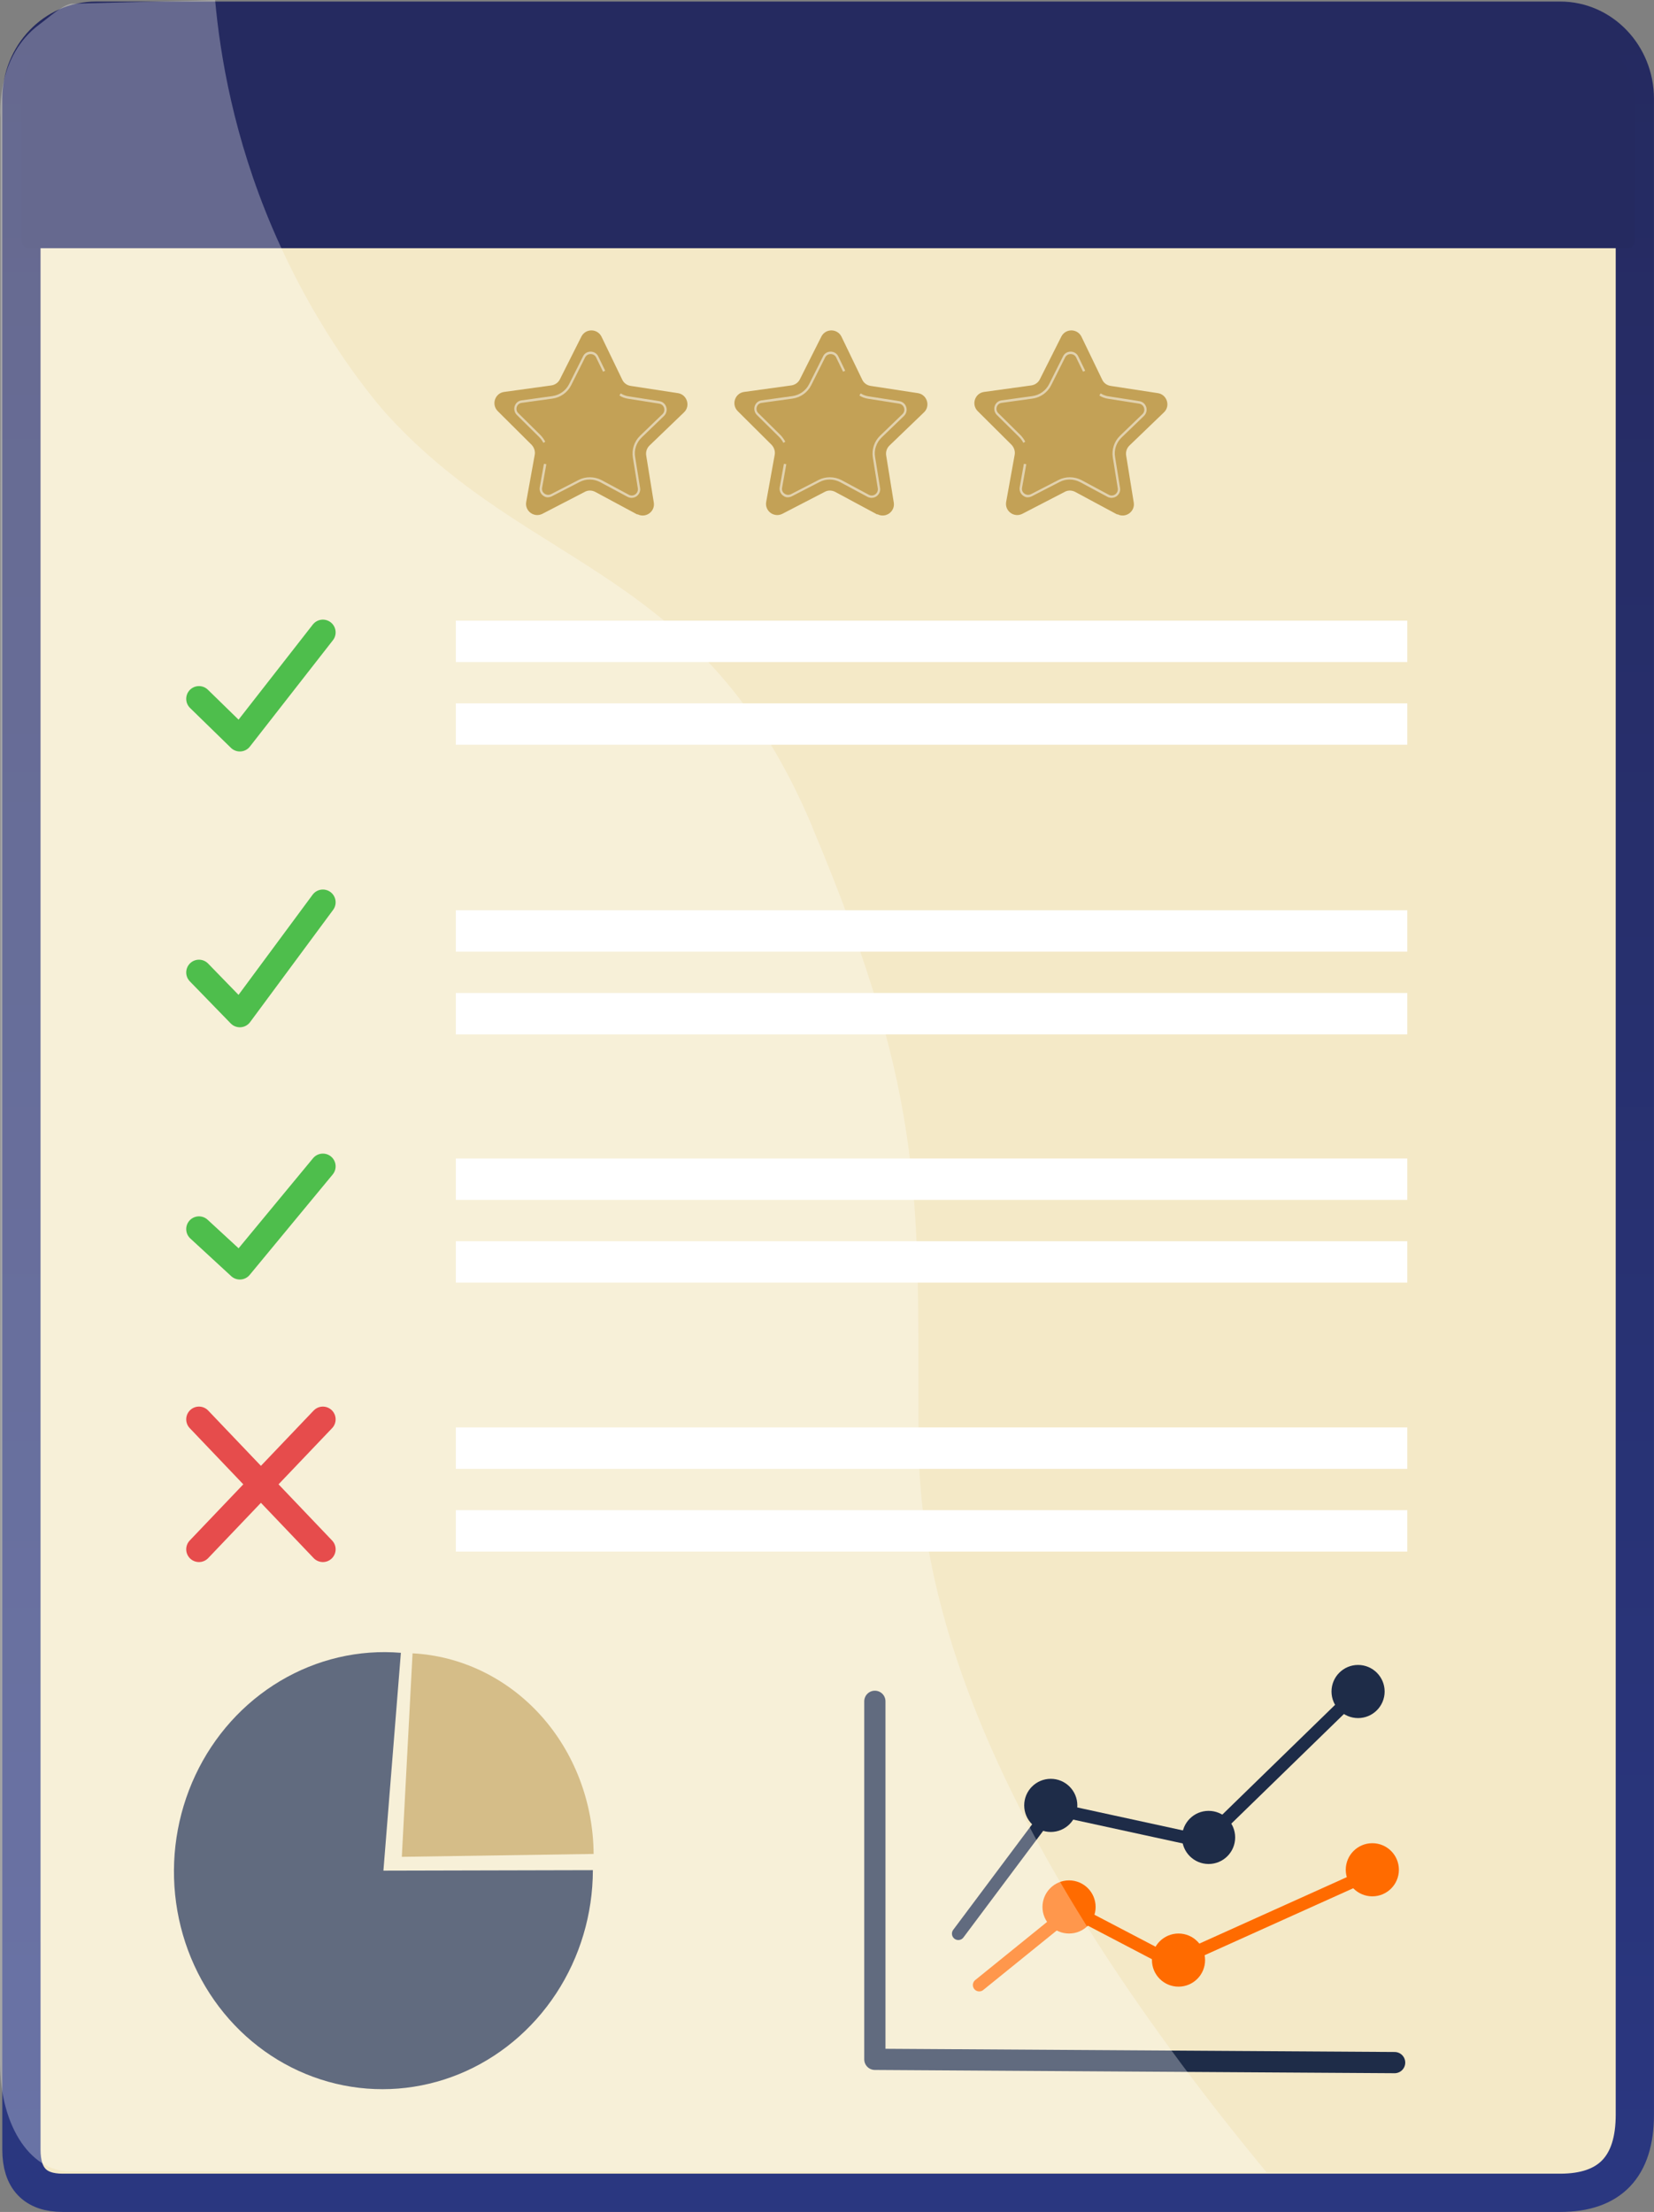 <?xml version="1.0" encoding="UTF-8"?><svg id="Calque_1" xmlns="http://www.w3.org/2000/svg" xmlns:xlink="http://www.w3.org/1999/xlink" viewBox="0 0 263.36 352.16"><rect x="0" y="0" width="263.36" height="352.16" fill="#808080" stroke="none"/><defs><style>.cls-1{stroke-width:3.38px;}.cls-1,.cls-2,.cls-3,.cls-4,.cls-5,.cls-6{fill:none;}.cls-1,.cls-2,.cls-3,.cls-4,.cls-6{stroke-linecap:round;stroke-linejoin:round;}.cls-1,.cls-4{stroke:#1e2c48;}.cls-7,.cls-8{fill:#fff;}.cls-2{stroke:#dc0000;}.cls-2,.cls-6{stroke-width:4.06px;}.cls-8{isolation:isolate;opacity:.52;}.cls-9{fill:#ff6b00;}.cls-10{fill:#f4e9c7;stroke:url(#Dégradé_sans_nom_7);stroke-miterlimit:10;stroke-width:6.09px;}.cls-11{fill:#c3a156;}.cls-3{stroke:#ff6b00;}.cls-3,.cls-4{stroke-width:2.03px;}.cls-12{fill:#252a60;}.cls-13{fill:#1e2c48;}.cls-5{opacity:.3;}.cls-6{stroke:#03a300;}</style><linearGradient id="Dégradé_sans_nom_7" x1="-1417.13" y1="1806.69" x2="-1417.13" y2="1460.86" gradientTransform="translate(1549 1809.98) scale(1 -1)" gradientUnits="userSpaceOnUse"><stop offset="0" stop-color="#252a60"/><stop offset="1" stop-color="#2a3780"/></linearGradient></defs><path class="cls-10" d="m248.43,3.29H15.3c-6.56,0-11.89,5.57-11.89,12.44v326.51q0,6.87,6.56,6.87h238.45q11.89,0,11.89-12.44V15.73c0-6.87-5.32-12.44-11.89-12.44Z"/><path class="cls-12" d="m14.62,3.29h233.08c6.96,0,12.61,6.18,12.61,13.81v21.19c0,.67-.51,1.23-1.12,1.23H4.54c-.62,0-1.12-.55-1.12-1.23V15.59c0-6.78,5.03-12.29,11.23-12.29h-.02Z"/><rect class="cls-7" x="72.58" y="144.92" width="151.5" height="6.59"/><rect class="cls-7" x="72.58" y="158.09" width="151.5" height="6.59"/><rect class="cls-7" x="72.58" y="98.81" width="151.5" height="6.59"/><rect class="cls-7" x="72.58" y="111.98" width="151.5" height="6.59"/><rect class="cls-7" x="72.58" y="184.44" width="151.5" height="6.59"/><rect class="cls-7" x="72.58" y="197.61" width="151.5" height="6.59"/><rect class="cls-7" x="72.58" y="227.26" width="151.5" height="6.59"/><rect class="cls-7" x="72.58" y="240.43" width="151.5" height="6.59"/><path class="cls-6" d="m51.41,100.68l-13.22,16.93-6.51-6.35"/><path class="cls-6" d="m51.41,143.65l-13.22,17.87-6.51-6.7"/><path class="cls-6" d="m51.41,185.69l-13.22,15.99-6.51-6"/><path class="cls-2" d="m31.68,225.97l19.73,20.69m0-20.69l-19.73,20.69"/><path class="cls-13" d="m94.4,297.74c-.01,7-2.05,13.85-5.85,19.64-3.8,5.79-9.18,10.26-15.43,12.82-6.26,2.56-13.1,3.1-19.64,1.54-6.54-1.56-12.46-5.14-17-10.28-4.54-5.14-7.48-11.59-8.44-18.52-.96-6.93.11-14,3.06-20.3,2.95-6.3,7.66-11.53,13.5-15.01,5.84-3.48,12.54-5.05,19.23-4.49l-2.78,34.68,33.35-.08Z"/><path class="cls-11" d="m65.69,263.22c7.75.41,15.04,3.94,20.4,9.87,5.35,5.93,8.37,13.83,8.43,22.07l-30.54.46,1.71-32.4Z"/><path class="cls-1" d="m139.3,270.86v57l82.76.52"/><path class="cls-4" d="m152.59,307.85l14.91-19.93,24.18,5.26,24.07-23.43"/><ellipse class="cls-13" cx="167.31" cy="287.43" rx="4.23" ry="4.23"/><ellipse class="cls-13" cx="192.44" cy="292.53" rx="4.23" ry="4.23"/><ellipse class="cls-13" cx="216.24" cy="269.3" rx="4.23" ry="4.23"/><path class="cls-3" d="m155.92,316.03l14.74-11.93,16.02,8.38,31.8-14.33"/><ellipse class="cls-9" cx="187.65" cy="312.06" rx="4.23" ry="4.23"/><ellipse class="cls-9" cx="170.22" cy="303.6" rx="4.23" ry="4.23"/><ellipse class="cls-9" cx="218.51" cy="297.68" rx="4.23" ry="4.23"/><path class="cls-11" d="m101.47,81.91l-6.7-3.6c-.52-.27-1.15-.29-1.66,0l-6.74,3.49c-1.33.68-2.85-.45-2.58-1.91l1.35-7.47c.11-.58-.09-1.17-.49-1.6l-5.39-5.36c-1.06-1.06-.45-2.86,1.01-3.06l7.53-1.04c.58-.09,1.1-.45,1.35-.97l3.42-6.8c.67-1.33,2.56-1.31,3.21.02l3.3,6.84c.25.54.76.9,1.35.99l7.51,1.15c1.46.22,2.04,2.05.97,3.06l-5.48,5.27c-.43.41-.63,1.01-.54,1.58l1.21,7.49c.25,1.46-1.3,2.57-2.61,1.87v.05Z"/><path class="cls-8" d="m86.52,70.52c-.18-.36-.4-.67-.7-.97l-3.53-3.49c-.36-.36-.49-.9-.34-1.4.16-.5.58-.86,1.1-.92l4.9-.68c1.15-.16,2.16-.88,2.67-1.91l2.22-4.43c.22-.47.7-.74,1.21-.74s.99.29,1.21.77l1.1,2.27-.34.16-1.1-2.27c-.16-.34-.49-.54-.88-.54s-.7.2-.88.54l-2.22,4.43c-.58,1.15-1.69,1.94-2.97,2.12l-4.9.68c-.38.04-.67.29-.79.65-.11.36-.02.74.25.99l3.53,3.49c.31.32.56.68.76,1.06l-.34.18v.02Z"/><path class="cls-8" d="m87.18,79.18c-.25,0-.49-.11-.7-.27-.43-.32-.63-.83-.54-1.33l.67-3.74.38.07-.67,3.74c-.07.38.07.72.38.94.31.23.7.25,1.03.09l4.4-2.27c1.12-.58,2.52-.56,3.64.02l4.36,2.34c.34.18.72.16,1.03-.07.31-.22.45-.58.4-.95l-.79-4.91c-.2-1.28.22-2.57,1.15-3.47l3.57-3.44c.27-.27.36-.63.25-.99-.11-.36-.4-.61-.79-.68l-4.9-.77c-.52-.07-.99-.25-1.42-.52l.2-.34c.4.25.83.41,1.28.47l4.9.77c.52.09.92.43,1.08.95.16.5,0,1.04-.36,1.4l-3.57,3.44c-.83.81-1.24,1.98-1.03,3.11l.79,4.91c.09.52-.14,1.01-.56,1.33-.43.29-.97.34-1.44.09l-4.36-2.34c-1.01-.54-2.27-.56-3.28-.02l-4.4,2.27c-.22.11-.49.18-.74.16h.02Z"/><path class="cls-11" d="m139.68,81.91l-6.7-3.6c-.52-.27-1.15-.29-1.66,0l-6.74,3.49c-1.33.68-2.85-.45-2.58-1.91l1.35-7.47c.11-.58-.09-1.17-.49-1.6l-5.39-5.36c-1.06-1.06-.45-2.86,1.01-3.06l7.53-1.04c.58-.09,1.1-.45,1.35-.97l3.42-6.8c.67-1.33,2.56-1.31,3.21.02l3.3,6.84c.25.54.76.9,1.35.99l7.51,1.15c1.46.22,2.04,2.05.97,3.06l-5.48,5.27c-.43.41-.63,1.01-.54,1.58l1.21,7.49c.25,1.46-1.3,2.57-2.61,1.87v.05Z"/><path class="cls-8" d="m124.74,70.52c-.18-.36-.4-.67-.7-.97l-3.53-3.49c-.36-.36-.49-.9-.34-1.4.16-.5.58-.86,1.1-.92l4.9-.68c1.15-.16,2.16-.88,2.67-1.91l2.22-4.43c.22-.47.7-.74,1.21-.74s.99.29,1.21.77l1.1,2.27-.34.16-1.1-2.27c-.16-.34-.49-.54-.88-.54s-.7.2-.88.54l-2.22,4.43c-.58,1.15-1.69,1.94-2.97,2.12l-4.9.68c-.38.04-.67.29-.79.65-.11.36-.02.74.25.99l3.53,3.49c.31.32.56.68.76,1.06l-.34.18v.02Z"/><path class="cls-8" d="m125.39,79.18c-.25,0-.49-.11-.7-.27-.43-.32-.63-.83-.54-1.33l.67-3.74.38.07-.67,3.74c-.07.38.07.72.38.94.31.23.7.25,1.03.09l4.4-2.27c1.12-.58,2.52-.56,3.64.02l4.36,2.34c.34.18.72.16,1.03-.07.31-.22.45-.58.4-.95l-.79-4.91c-.2-1.28.22-2.57,1.15-3.47l3.57-3.44c.27-.27.36-.63.25-.99-.11-.36-.4-.61-.79-.68l-4.9-.77c-.52-.07-.99-.25-1.42-.52l.2-.34c.4.25.83.41,1.28.47l4.9.77c.52.09.92.43,1.08.95.16.5,0,1.04-.36,1.4l-3.57,3.44c-.83.81-1.24,1.98-1.03,3.11l.79,4.91c.09.52-.14,1.01-.56,1.33-.43.29-.97.34-1.44.09l-4.36-2.34c-1.01-.54-2.27-.56-3.28-.02l-4.4,2.27c-.22.11-.49.18-.74.16h.02Z"/><path class="cls-11" d="m177.89,81.91l-6.7-3.6c-.52-.27-1.15-.29-1.66,0l-6.74,3.49c-1.33.68-2.85-.45-2.58-1.91l1.35-7.47c.11-.58-.09-1.17-.49-1.6l-5.39-5.36c-1.06-1.06-.45-2.86,1.01-3.06l7.53-1.04c.58-.09,1.1-.45,1.35-.97l3.42-6.8c.67-1.33,2.56-1.31,3.21.02l3.3,6.84c.25.54.76.9,1.35.99l7.51,1.15c1.46.22,2.04,2.05.97,3.06l-5.48,5.27c-.43.41-.63,1.01-.54,1.58l1.21,7.49c.25,1.46-1.3,2.57-2.61,1.87v.05Z"/><path class="cls-8" d="m162.95,70.52c-.18-.36-.4-.67-.7-.97l-3.53-3.49c-.36-.36-.49-.9-.34-1.4.16-.5.58-.86,1.1-.92l4.9-.68c1.15-.16,2.16-.88,2.67-1.91l2.22-4.43c.22-.47.7-.74,1.21-.74s.99.29,1.21.77l1.1,2.27-.34.16-1.1-2.27c-.16-.34-.49-.54-.88-.54s-.7.2-.88.54l-2.22,4.43c-.58,1.15-1.69,1.94-2.97,2.12l-4.9.68c-.38.04-.67.29-.79.65-.11.36-.02.74.25.99l3.53,3.49c.31.32.56.68.76,1.06l-.34.18v.02Z"/><path class="cls-8" d="m163.6,79.18c-.25,0-.49-.11-.7-.27-.43-.32-.63-.83-.54-1.33l.67-3.74.38.07-.67,3.74c-.07.38.07.72.38.94.31.23.7.25,1.03.09l4.4-2.27c1.12-.58,2.52-.56,3.64.02l4.36,2.34c.34.18.72.16,1.03-.07.31-.22.45-.58.4-.95l-.79-4.91c-.2-1.28.22-2.57,1.15-3.47l3.57-3.44c.27-.27.36-.63.25-.99-.11-.36-.4-.61-.79-.68l-4.9-.77c-.52-.07-.99-.25-1.42-.52l.2-.34c.4.25.83.41,1.28.47l4.9.77c.52.09.92.43,1.08.95.16.5,0,1.04-.36,1.4l-3.57,3.44c-.83.81-1.24,1.98-1.03,3.11l.79,4.91c.09.52-.13,1.01-.56,1.33-.43.29-.97.34-1.44.09l-4.36-2.34c-1.01-.54-2.27-.56-3.28-.02l-4.4,2.27c-.22.11-.49.18-.74.16h.02Z"/><g class="cls-5"><path class="cls-7" d="m129.34,131.62c-17.41-41.34-44.65-40.48-67.5-65.39-2.04-2.22-11.25-13.02-18.49-29.99-6.14-14.4-8.29-27.37-9.1-36.23-7.65.2-15.31.38-22.96.59-1.56.36-3.33,2.04-5.04,3.31C-.46,8.89.02,17.68.09,18.76c-.02,103.18-.07,206.36-.09,309.55,0,10.6,5.24,17.83,11.71,17.38,63.31.05,126.62.11,189.96.16-44.89-54.36-55.2-90.9-55.4-115.97-.28-37.84,1.84-53.59-16.95-98.25h.02Z"/></g></svg>